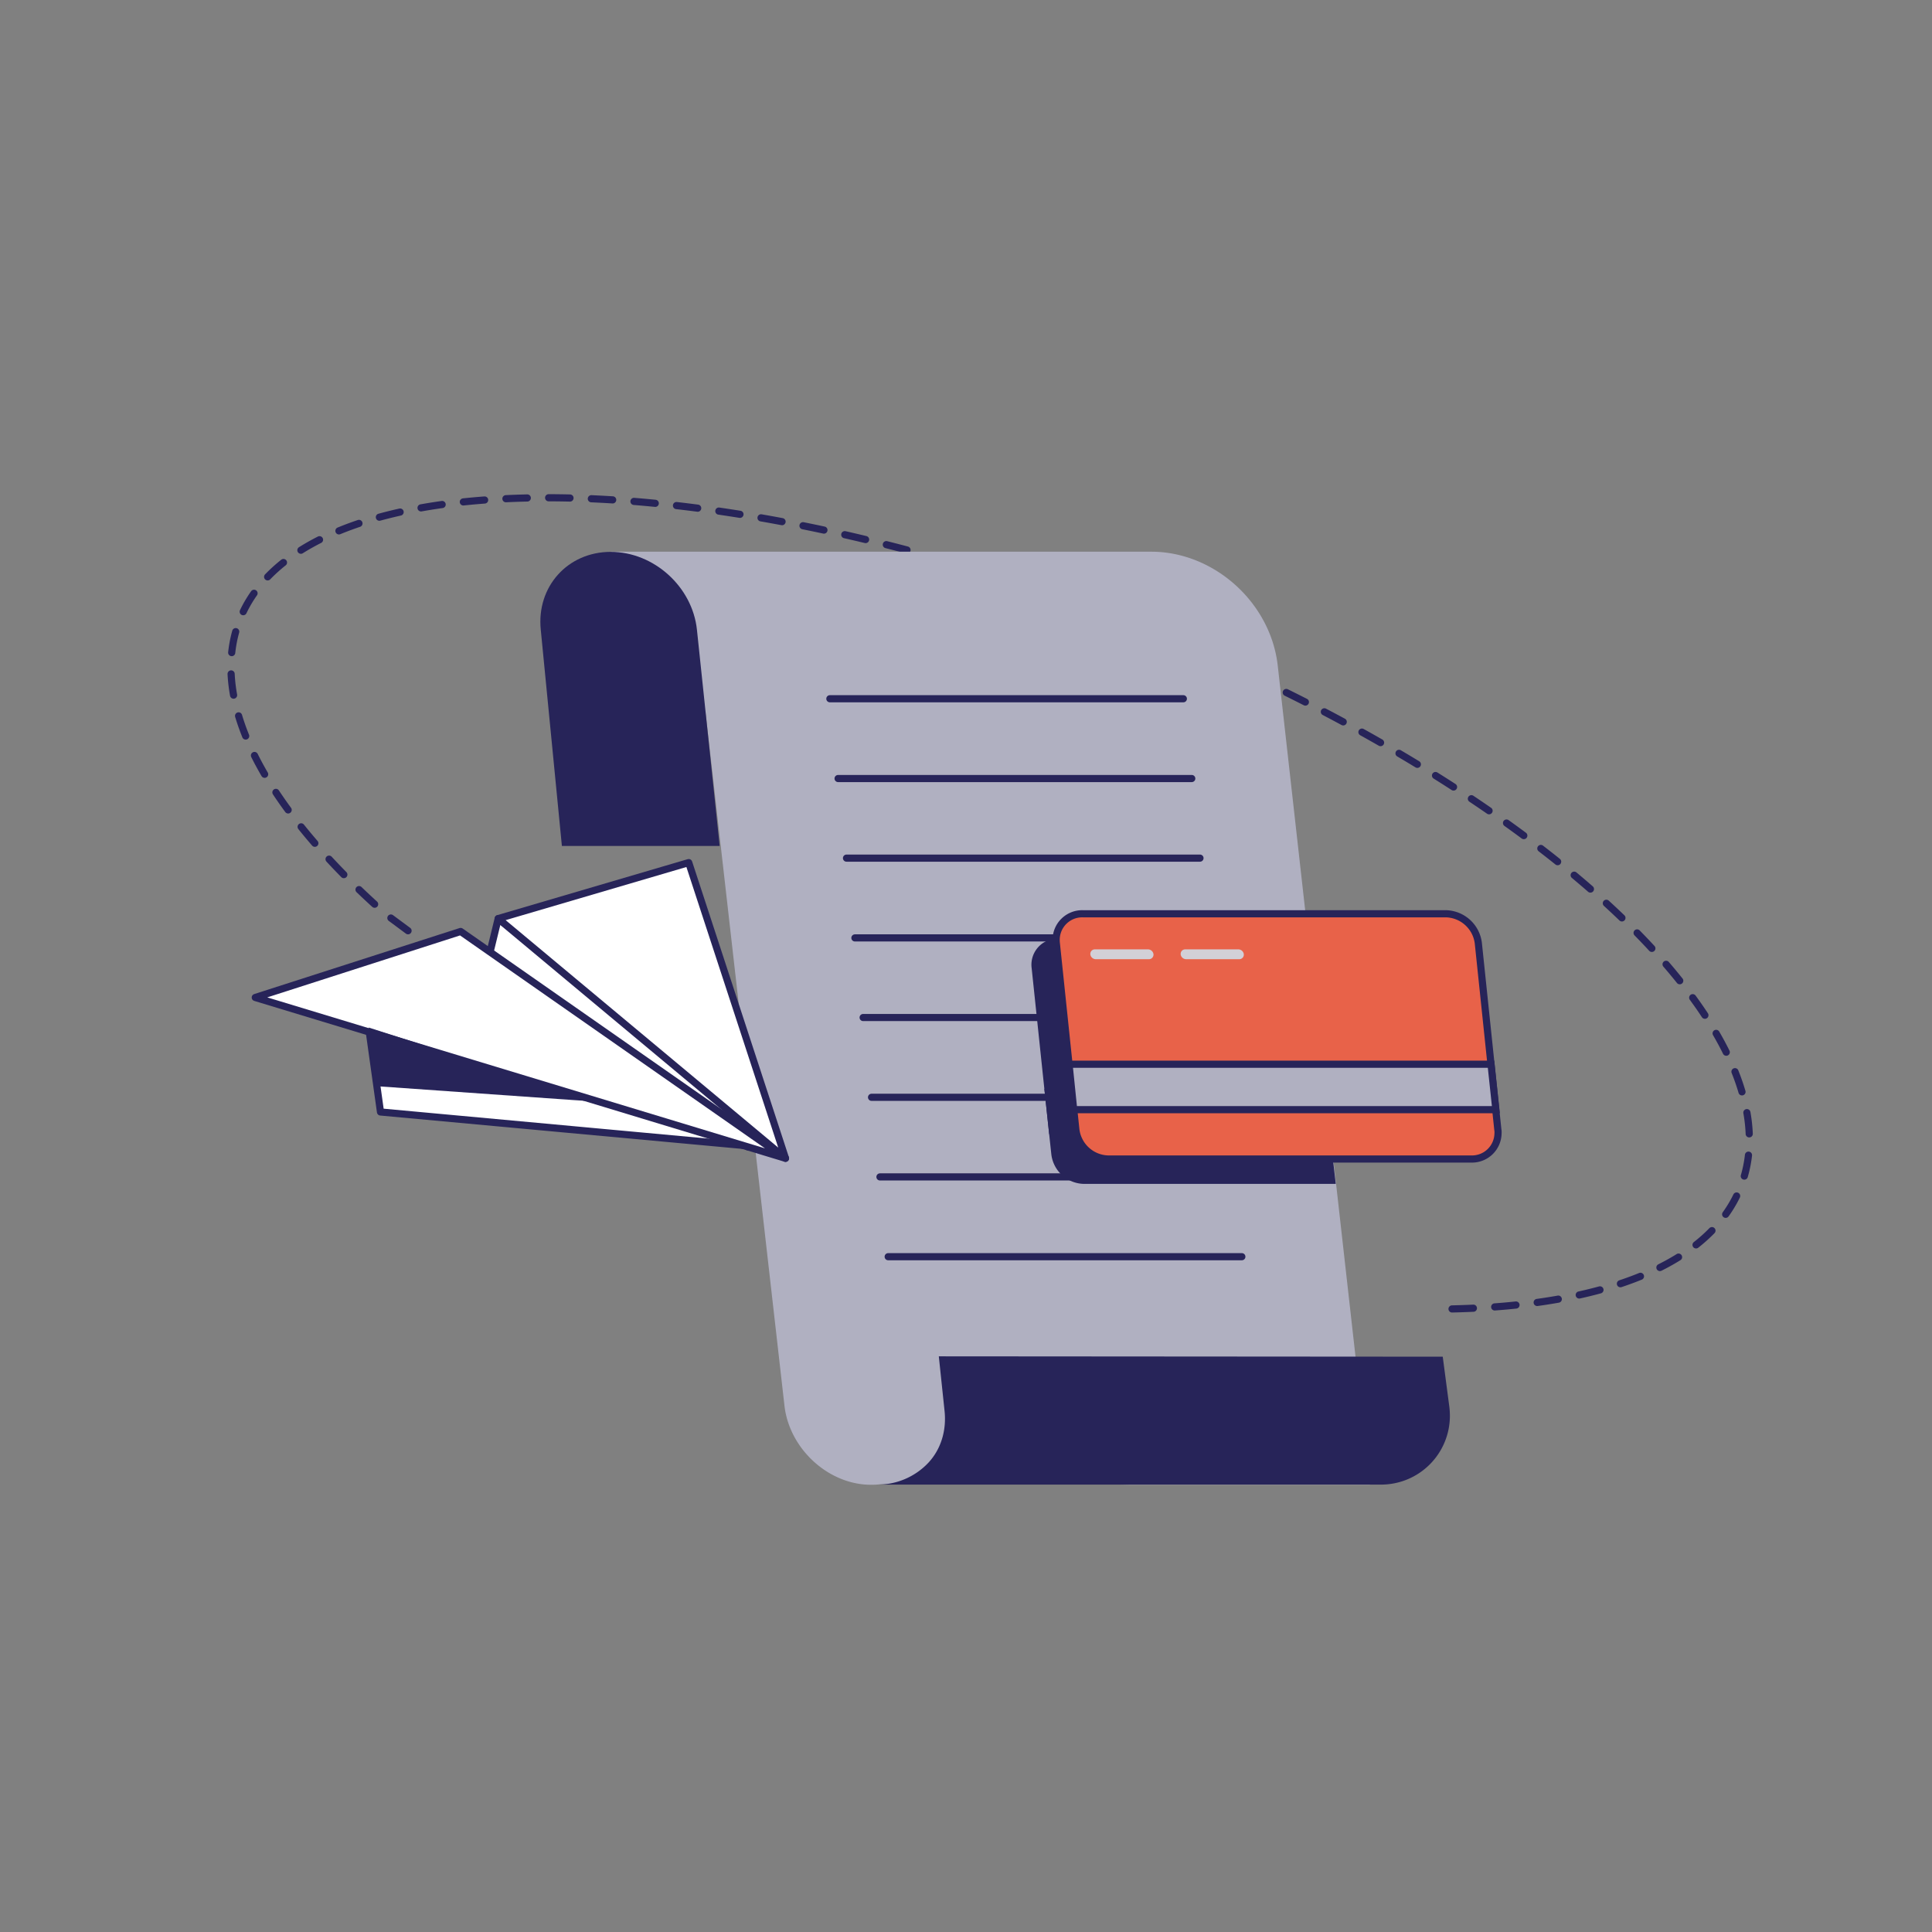 <svg id="Layer_2" data-name="Layer 2" xmlns="http://www.w3.org/2000/svg" viewBox="0 0 1080 1080"><rect x="0" y="0" width="1080" height="1080" fill="#808080" stroke="none"/><defs><style>.cls-1{fill:#fff;}.cls-1,.cls-2,.cls-3,.cls-6,.cls-7{stroke:#272459;stroke-width:4px;}.cls-1,.cls-2,.cls-3,.cls-6{stroke-linecap:round;stroke-linejoin:round;}.cls-2,.cls-3{fill:none;}.cls-2{stroke-dasharray:11.94 11.94;}.cls-4,.cls-7{fill:#b0b0c1;}.cls-5{fill:#272459;}.cls-6{fill:#e86249;}.cls-7{stroke-miterlimit:10;}.cls-8{fill:#d2d0d7;}</style></defs><g id="Layer_2-2" data-name="Layer 2"><polyline class="cls-1" points="418.04 641.11 430.04 631.31 278.5 513.5 270.6 545.9 206.1 574.4 212.7 621.6 415.6 640.3"/><path class="cls-2" d="M811.7,731.7c84.7-1.8,145.1-24.9,161.7-69.2,27.3-72.6-72-180.1-233.1-264.6a1127.81,1127.81,0,0,0-125.6-56c-231.9-87-447.3-84.5-481.1,5.6-17.1,45.6,15.6,104.9,82.1,163.6l55.7,41.3"/><line class="cls-3" x1="276.2" y1="555.9" x2="281.1" y2="559.5"/><path class="cls-4" d="M765.8,830H632.5l-15.9-.3H492.2a43.61,43.61,0,0,1-5.1.3c-24.1.1-46-20.3-48.6-44.4L394.4,398.2l-53.1-89.8H643.5c35.4,0,67,28.7,70.8,64l16.3,145.3,9.5,84.1,2.9,25.4,3.1,27.7Z"/><line class="cls-3" x1="463.9" y1="390.6" x2="661.5" y2="390.6"/><line class="cls-3" x1="468.5" y1="435.2" x2="666.2" y2="435.2"/><line class="cls-3" x1="473.2" y1="479.7" x2="670.8" y2="479.7"/><line class="cls-3" x1="477.9" y1="524.3" x2="675.5" y2="524.3"/><line class="cls-3" x1="482.5" y1="568.8" x2="680.2" y2="568.8"/><line class="cls-3" x1="487.2" y1="613.4" x2="684.8" y2="613.4"/><line class="cls-3" x1="491.9" y1="657.9" x2="689.5" y2="657.9"/><line class="cls-3" x1="496.5" y1="702.5" x2="694.2" y2="702.5"/><path class="cls-5" d="M524.8,758.2l3.2,30.4c1.1,10.1-1.5,19.9-7.5,27.3-.3.4-.7.8-1,1.2A38.92,38.92,0,0,1,490,829.9H772a38.47,38.47,0,0,0,38.5-38.3,43.61,43.61,0,0,0-.3-5.1l-3.7-28.1"/><path class="cls-5" d="M323.4,472.9h78.9L389.6,352.1c-2.5-24.1-24.1-43.6-48.2-43.6h0c-24.1,0-41.6,19.5-39.1,43.6l11.8,120.8Z"/><polygon class="cls-1" points="142.7 557.6 257.5 520.7 439.1 647.5 142.7 557.6"/><polygon class="cls-1" points="278.5 513.5 385 482.2 439.1 647.5 278.5 513.5"/><polygon class="cls-5" points="335.5 616 210.7 607.2 206.1 574.4 335.5 616"/><path class="cls-5" d="M746.7,661.8H605.9a18.72,18.72,0,0,1-18.2-16.5l-1.2-11.2-2.7-25.4-7.1-67.5a14.62,14.62,0,0,1,12.5-16.4,16.2,16.2,0,0,1,2.2-.1H731.1l9.5,84.1,2.9,25.4Z"/><polygon class="cls-5" points="743.6 634 586.5 634 583.8 608.7 740.7 608.7 743.6 634"/><path class="cls-5" d="M681.5,547.1h0a3.11,3.11,0,0,0-3-2.7H648.7a2.51,2.51,0,0,0-2.5,2.3v.4h0a3.11,3.11,0,0,0,3,2.7H679a2.51,2.51,0,0,0,2.5-2.3C681.6,547.3,681.6,547.2,681.5,547.1Z"/><path class="cls-5" d="M631.1,547.1h0a3.11,3.11,0,0,0-3-2.7H598.3a2.51,2.51,0,0,0-2.5,2.3v.4h0a3.11,3.11,0,0,0,3,2.7h29.8a2.51,2.51,0,0,0,2.5-2.3Z"/><path class="cls-6" d="M837.3,631.5,826.4,527.3a18.72,18.72,0,0,0-18.2-16.5H605.3a14.56,14.56,0,0,0-14.9,14.3,16.2,16.2,0,0,0,.1,2.2l10.9,104.1a18.72,18.72,0,0,0,18.2,16.5H822.5a14.56,14.56,0,0,0,14.9-14.3A7.74,7.74,0,0,0,837.3,631.5Z"/><polygon class="cls-7" points="836.2 620.3 833.5 594.9 597.6 594.9 600.2 620.3 836.2 620.3"/><path class="cls-8" d="M695.3,533.4h0a3.11,3.11,0,0,0-3-2.7H662.5a2.52,2.52,0,0,0-2.5,2.4v.4h0a3.11,3.11,0,0,0,3,2.7h29.8a2.52,2.52,0,0,0,2.5-2.4Z"/><path class="cls-8" d="M644.8,533.4h0a3.11,3.11,0,0,0-3-2.7H612a2.52,2.52,0,0,0-2.5,2.4v.4h0a3.11,3.11,0,0,0,3,2.7h29.8a2.52,2.52,0,0,0,2.5-2.4C644.9,533.6,644.8,533.5,644.8,533.4Z"/></g></svg>